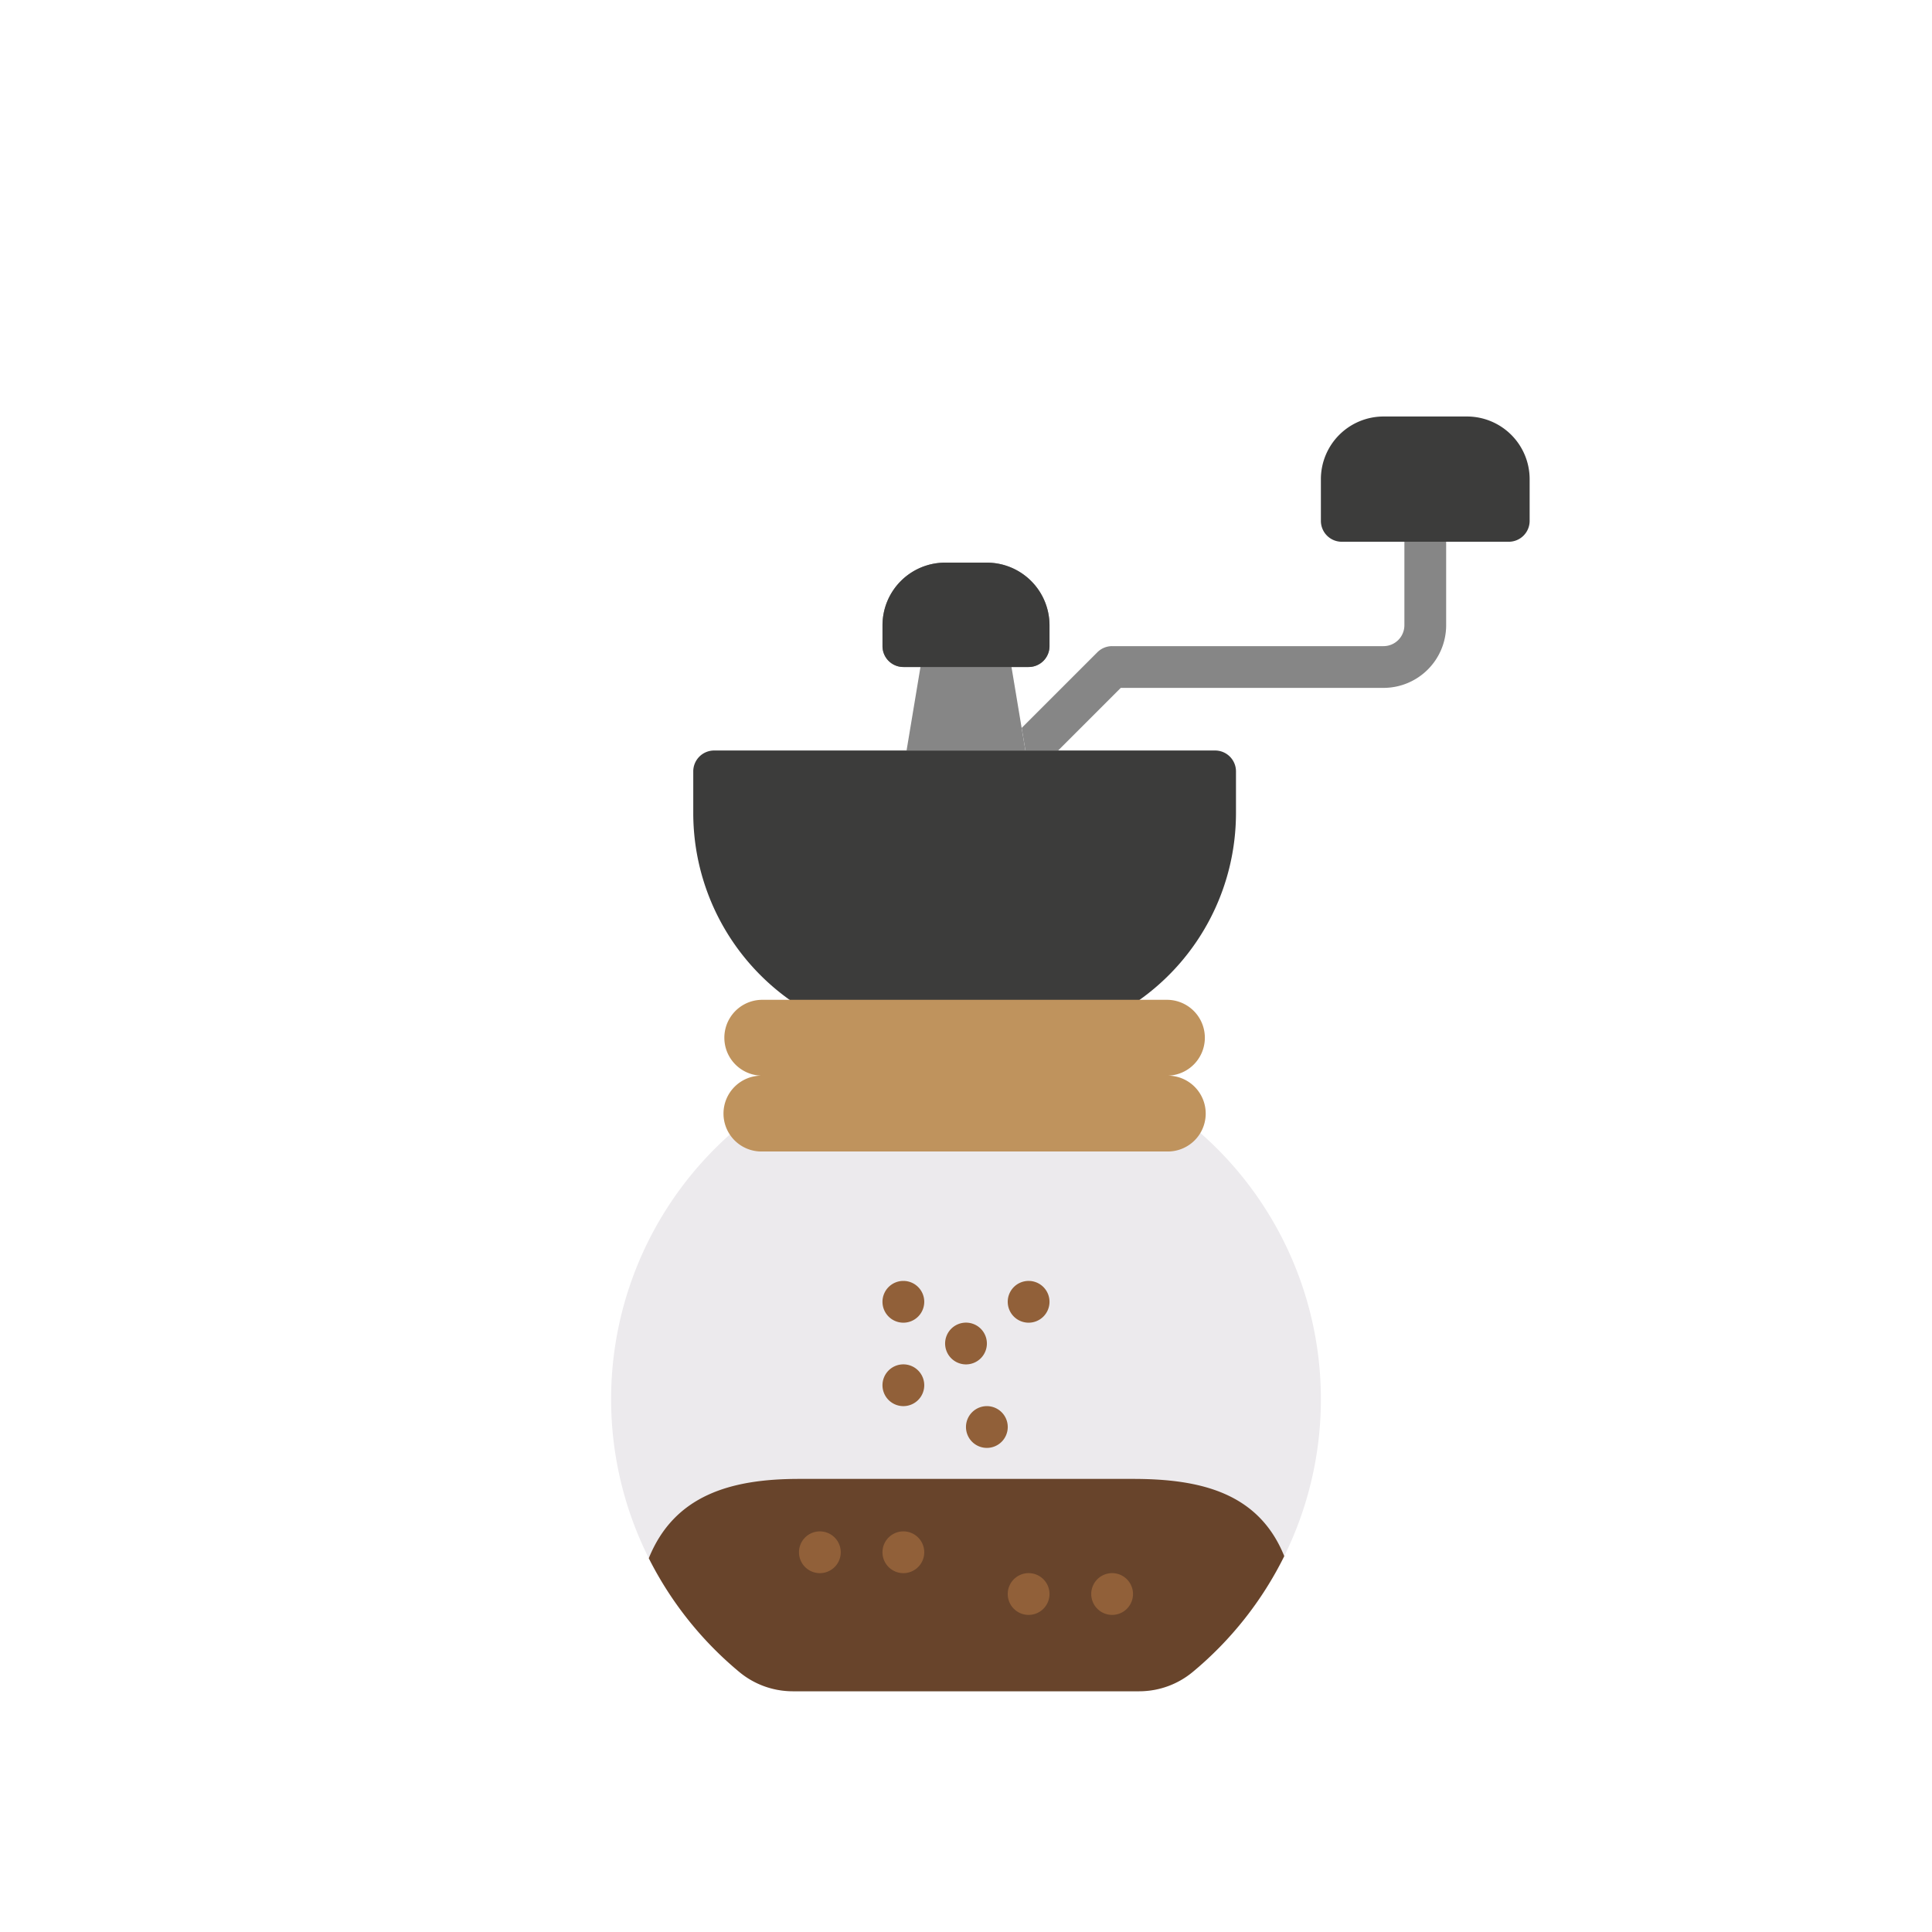 <svg id="Calque_1" data-name="Calque 1" xmlns="http://www.w3.org/2000/svg" viewBox="0 0 1000 1000"><defs><style>.cls-1{fill:#eceaed;}.cls-2{fill:#68442b;}.cls-3{fill:#868686;}.cls-4{fill:#3c3c3b;}.cls-5{fill:#916039;}.cls-6{fill:#bf935d;}</style></defs><path class="cls-1" d="M619.88,585.18a32.31,32.31,0,0,1-22.63,9.27H402.75a32.31,32.31,0,0,1-22.63-9.27,183.39,183.39,0,0,0,2.53,280.22,43.32,43.32,0,0,0,27.62,10H589.71a43.37,43.37,0,0,0,27.64-10,183.39,183.39,0,0,0,2.53-280.22Zm0,0"/><path class="cls-2" d="M586.44,765.48H413.56c-35.23,0-64.54,8.4-77.75,41.06a184,184,0,0,0,46.84,58.86,43.32,43.32,0,0,0,27.62,10H589.71a43.37,43.37,0,0,0,27.64-10,183.85,183.85,0,0,0,47.38-59.95C651.53,772.79,621.67,765.47,586.44,765.48Z"/><path class="cls-3" d="M467.58,345.24h8.85l-7.19,43.22h61.51l-7.2-43.22h8.87a10.8,10.8,0,0,0,10.8-10.8V323.63a32.45,32.45,0,0,0-32.41-32.41H489.19a32.45,32.45,0,0,0-32.41,32.41v10.81a10.8,10.8,0,0,0,10.8,10.8Zm0,0"/><path class="cls-4" d="M759.32,215.58H716.1A32.45,32.45,0,0,0,683.69,248v21.61a10.8,10.8,0,0,0,10.8,10.8h86.44a10.81,10.81,0,0,0,10.81-10.8V248a32.45,32.45,0,0,0-32.42-32.42Zm0,0"/><path class="cls-4" d="M510.81,291.22H489.19a32.45,32.45,0,0,0-32.41,32.41v10.81a10.8,10.8,0,0,0,10.8,10.8h64.84a10.8,10.8,0,0,0,10.8-10.8V323.63a32.45,32.45,0,0,0-32.41-32.41Zm0,0"/><path class="cls-3" d="M726.91,280.41v43.22a10.82,10.82,0,0,1-10.81,10.81H575.64A10.77,10.77,0,0,0,568,337.6l-39.18,39.18,1.94,11.68h16.93l32.42-32.41h136a32.45,32.45,0,0,0,32.42-32.42V280.41Zm0,0"/><path class="cls-4" d="M629,388.46H369.64a10.8,10.8,0,0,0-10.81,10.81v21.61a118.71,118.71,0,0,0,50.73,97.24H589a118.7,118.7,0,0,0,50.74-97.24V399.27A10.8,10.8,0,0,0,629,388.46Zm0,0"/><path class="cls-5" d="M435.17,803.45a10.81,10.81,0,1,1-10.81-10.81,10.81,10.81,0,0,1,10.81,10.81Zm0,0"/><path class="cls-5" d="M478.39,803.45a10.81,10.81,0,1,1-10.81-10.81,10.81,10.81,0,0,1,10.81,10.81Zm0,0"/><path class="cls-5" d="M478.39,673.79A10.81,10.81,0,1,1,467.58,663a10.81,10.81,0,0,1,10.81,10.81Zm0,0"/><path class="cls-5" d="M510.81,695.4A10.81,10.81,0,1,1,500,684.59a10.81,10.81,0,0,1,10.81,10.81Zm0,0"/><path class="cls-5" d="M543.22,673.79A10.81,10.81,0,1,1,532.42,663a10.81,10.81,0,0,1,10.8,10.81Zm0,0"/><path class="cls-5" d="M521.61,738.62a10.81,10.81,0,1,1-10.8-10.81,10.81,10.81,0,0,1,10.8,10.81Zm0,0"/><path class="cls-5" d="M478.39,717a10.81,10.81,0,1,1-10.81-10.81A10.81,10.81,0,0,1,478.39,717Zm0,0"/><path class="cls-5" d="M543.22,825.06a10.81,10.81,0,1,1-10.8-10.81,10.81,10.81,0,0,1,10.8,10.81Zm0,0"/><path class="cls-5" d="M586.44,825.06a10.81,10.81,0,1,1-10.8-10.81,10.81,10.81,0,0,1,10.8,10.81Zm0,0"/><path class="cls-6" d="M604,556.76a19.63,19.63,0,1,0,0-39.26H394.55a19.63,19.63,0,1,0,0,39.26,19.63,19.63,0,1,0,0,39.25H604a19.63,19.63,0,1,0,0-39.25Z"/></svg>